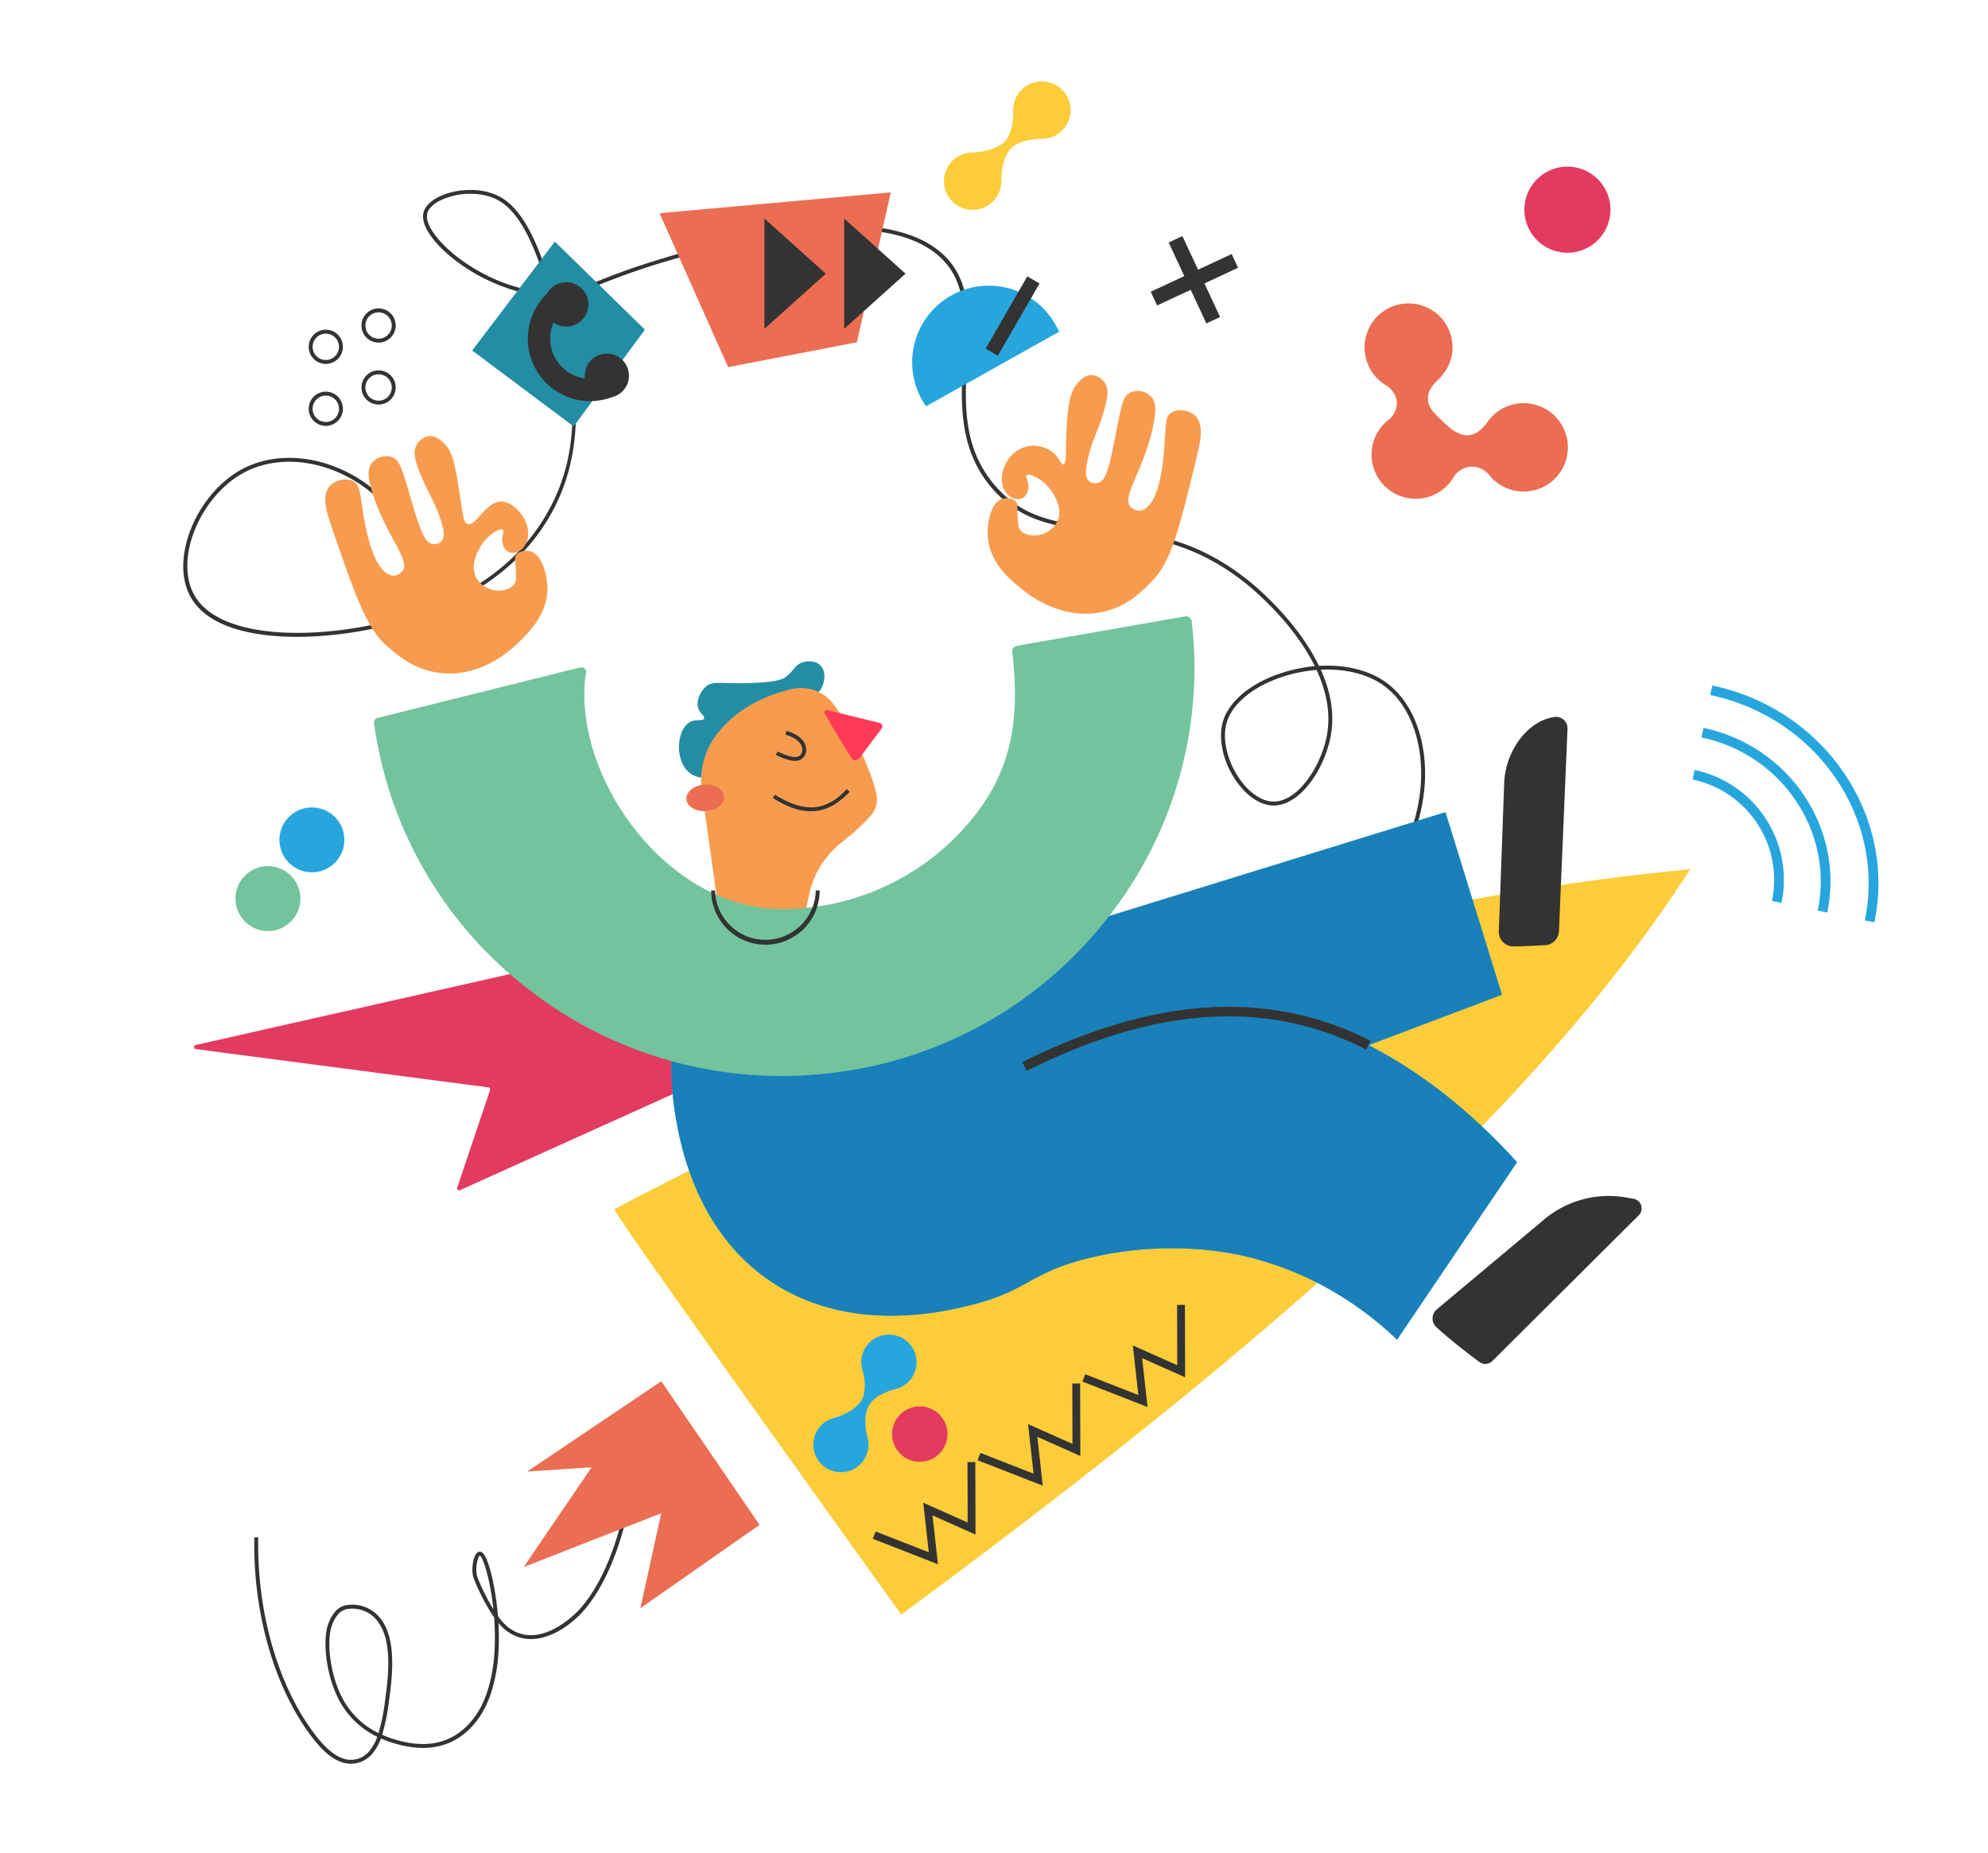 <svg xmlns="http://www.w3.org/2000/svg" id="homeowners" viewBox="0 0 1016.2 946.94">
  <defs>
    <style>
      .cls-1{fill:#fff}.cls-1,.cls-18,.cls-21{fill-rule:evenodd}.cls-2{fill:#333}.cls-18{fill:#e33a60}.cls-5{fill:#238da3}.cls-6{fill:#f79c4f}.cls-8{fill:#eb6d52}.cls-21,.cls-9{fill:#27a6de}.cls-23{mask:url(#mask-6)}
    </style>
    <mask id="mask" width="778.28" height="899.55" x="-155.44" y="-98.02" maskUnits="userSpaceOnUse">
      <g id="mask-2">
        <path id="path-1" d="M-155.44 801.53h778.29V-98.02h-778.29v899.55z" class="cls-1"/>
      </g>
    </mask>
    <mask id="mask-2-2" width="1456.59" height="1283.4" x="425.61" y="-683.82" maskUnits="userSpaceOnUse">
      <g id="mask-2-3" data-name="mask-2">
        <path id="path-1-2" d="M1882.2 507.44l-79.71-1191.26-1376.88 92.14 79.71 1191.26 1376.88-92.14z" class="cls-1" data-name="path-1"/>
      </g>
    </mask>
    <mask id="mask-3" width="1560.96" height="1667.46" x="-121.05" y="-265.95" maskUnits="userSpaceOnUse">
      <g id="mask-2-4" data-name="mask-2">
        <path id="path-1-3" d="M349.36 1401.51L1439.9 994.52 969.5-265.95-121.05 141.04l470.41 1260.47z" class="cls-1" data-name="path-1"/>
      </g>
    </mask>
    <mask id="mask-4" width="935.71" height="1020.61" x="-121.56" y="506.74" maskUnits="userSpaceOnUse">
      <g id="mask-2-5" data-name="mask-2">
        <path id="path-1-4" d="M87.95 1527.35l726.19-181.26-209.51-839.35-726.19 181.27 209.51 839.34z" class="cls-1" data-name="path-1"/>
      </g>
    </mask>
    <mask id="mask-5" width="935.71" height="1020.61" x="-128.65" y="504.05" maskUnits="userSpaceOnUse">
      <g id="mask-2-6" data-name="mask-2">
        <path id="path-1-5" d="M80.86 1524.67l726.19-181.27-209.51-839.34-726.2 181.26 209.52 839.35z" class="cls-1" data-name="path-1"/>
      </g>
    </mask>
    <mask id="mask-6" width="1309.26" height="1336.74" x="-651.62" y="3.05" maskUnits="userSpaceOnUse">
      <g id="mask-2-7" data-name="mask-2">
        <path id="path-1-6" d="M-651.62 814.3l701.89 525.49 607.37-811.25L-44.25 3.05-651.62 814.3z" class="cls-1" data-name="path-1"/>
      </g>
    </mask>
  </defs>
  <path d="M708.53 452.93l-1.62-1.17c15.42-21.14 22.2-46.06 18.6-68.39-2.35-14.55-8.87-26.3-18.37-33.09-8.19-5.86-19.71-8.58-32-8 4.79 10.64 7.35 22.37 5 34.31-3.34 17.11-15.76 35.11-29.08 35.11h-.51c-6.25-.22-12.87-4.53-18.15-11.83-7.07-9.78-9.92-22-7.27-31.09 2.93-10 13.61-19.15 28.57-24.33a77.59 77.59 0 0 1 18.39-3.95c-10.16-20.59-28.45-36.64-33.57-40.89-27.71-23-53.35-25.63-76-28-21.24-2.22-39.58-4.13-55-21.58-17.79-20.18-16.43-44.84-15.24-66.6 1.18-21.43 2.3-41.68-14.65-54.45-20.53-15.46-60.33-15.68-118.31-.66-8.63 2.24-18.11 5.07-18.2 5.09a366.59 366.59 0 0 0-34.74 12.09c-5.93 2.37-9.85 3.93-14.73 4.89a48.92 48.92 0 0 1-8.32.9c10.69 33.91 20.67 78.93-6 118.42-20.7 30.67-52.31 41.41-65.8 46-20.52 7-46.18 10.65-67 9.62-17.83-.89-40.66-5.5-48.18-22.41-8.93-20.07 5.52-52.25 28.64-63.76 13.38-6.66 30.28-6.86 46.38-.55 20.07 7.88 36.26 24.8 44.41 46.41l-1.88.7c-7.94-21.08-23.72-37.57-43.27-45.24-15.56-6.12-31.87-5.94-44.75.47C103.73 252 89.75 282.9 98.3 302.11c12.43 27.95 74.51 24.66 112.66 11.71 14.44-4.9 44.47-15.1 64.79-45.22 26.43-39.17 16.58-82.6 5.54-117.28-20.94-.26-43.54-12.09-56.22-25-6.57-6.73-9.64-12.93-8.64-17.48.63-2.83 2.91-5.44 6.6-7.54 7.78-4.43 19.36-5.49 28.17-2.58 7.68 2.53 17.76 9.21 27.58 38.6 1.27 3.81 2.62 7.84 4 12a47.69 47.69 0 0 0 8.56-.88c4.7-.93 8.55-2.46 14.38-4.79 7.23-2.88 17.12-6.83 34.91-12.14.09 0 9.6-2.87 18.22-5.1 10.45-2.71 32.1-8.32 55.56-10.42 29.27-2.62 51 1.22 64.5 11.4 17.8 13.41 16.66 34.18 15.45 56.16-1.23 22.42-2.51 45.6 14.74 65.17 14.86 16.86 32.84 18.74 53.67 20.91 22.9 2.39 48.86 5.1 77 28.44 5.26 4.36 24.14 20.94 34.43 42.27 13.08-.77 25.37 2.08 34.1 8.31 9.94 7.1 16.75 19.32 19.19 34.4 3.68 22.85-3.23 48.32-18.96 69.88zM673 342.42a75 75 0 0 0-18.65 3.92c-14.35 5-24.56 13.57-27.31 23-2.45 8.4.35 20.2 7 29.35 4.92 6.8 11 10.82 16.6 11 12.28.47 24.4-17.3 27.56-33.48 2.26-11.73-.37-23.3-5.2-33.79zM240.58 99.05A35.17 35.17 0 0 0 224 103c-3.14 1.79-5.14 4-5.63 6.23-.84 3.81 2.11 9.51 8.11 15.65 12.25 12.52 34 24 54.15 24.44-1.27-3.93-2.54-7.74-3.77-11.41-9.54-28.55-19.07-34.95-26.31-37.33a31.91 31.91 0 0 0-9.97-1.53z" class="cls-2"/>
  <path fill="#fccc39" d="M314 618.07c.45 3.57 146.71 207.17 146.71 207.17 167.89-124 319-249.58 403.25-381C706.28 459.75 532 502.8 314 618.06z"/>
  <path fill="#e33a60" d="M353.16 477L100 534.12a1.06 1.06 0 0 0 .09 2.09l149.55 19.57a1.05 1.05 0 0 1 .87 1.39L233.72 607a1.06 1.06 0 0 0 1.45 1.3l155.58-70.25z"/>
  <path d="M419.35 352.57c-2.87 4.17-7.17 3.36-14.53 6-12.39 4.48-19.81 13.87-21.16 15.58-7.25 9.16-4.89 14.12-12 19.14-1 .71-10.07 6.93-17.62 2.77-6.73-3.7-7-12.76-7-13.93-.06-4.26 1.41-11.14 6-13.26 3-1.41 6.28-.15 6.86-1.56s-2.08-2.57-3-5.32c-1.2-3.62 1-8.31 3.57-10.74 4.06-3.83 8.36-1.34 25.67-2.23 11.8-.61 14.39-2 16.15-3.44 3.35-2.72 4-5.79 8-7.07 2.63-.85 6.6-.88 9 1.5 3.16 3.13 2.45 9.08.06 12.56z" class="cls-5"/>
  <path d="M426.24 360.09c9 12.22 18.84 32.9 21.73 45.54a12.89 12.89 0 0 1-3 11.43 108.92 108.92 0 0 1-14.67 13.43l-.19.15a46.32 46.32 0 0 0-16.62 27.09l-3.93 18.69-41.6-6.72-9.15-65.21a38.76 38.76 0 0 1 7.33-28.86c8.36-11 20.74-19 38-23.34a21 21 0 0 1 22.1 7.8z" class="cls-6"/>
  <path d="M406.36 388.89c-2.85 0-6.31-1.38-9.78-3l.85-1.81c6.8 3.23 10.4 3.65 12 1.44a4.07 4.07 0 0 0 .63-3c-.46-3-3.34-5.42-8.55-7.07l.61-1.91c6 1.9 9.33 4.82 9.92 8.68a6.06 6.06 0 0 1-1 4.49 5.47 5.47 0 0 1-4.68 2.18zM414.43 414.65c-7.11 0-13.74-3.25-19.43-6.79l1.06-1.7c15.24 9.48 26.24 8.63 36.79-2.85l1.47 1.35c-6.77 7.34-13.52 9.99-19.89 9.99z" class="cls-2"/>
  <path fill="#fe3a57" d="M421.54 364.52c2.7 5.06 10.15 17.23 13.67 22.93a2.44 2.44 0 0 0 4 .18l11.44-15.25a1.83 1.83 0 0 0-1-2.88l-26.85-6.58a1.12 1.12 0 0 0-1.26 1.6z"/>
  <path d="M168.36 248.67c-4.12 4.8-1.53 13 1.73 22.42 11.55 33.33 17.32 50 27.44 58.88 5.5 4.83 14.2 12.47 27.5 14 20.69 2.44 36-11.69 39.67-15.23 4.37-4.28 15.12-14 15.13-27.87 0-7.3-2.93-17.59-8.85-19.15-2.45-.65-5.89.07-7.26 2.12-.76 1.13-.31 2-.05 7.12.27 5.41-.11 6.38-.44 7-1.4 2.57-4.51 3.35-5.44 3.59a13.35 13.35 0 0 1-13.66-5.18c-5-7.29 1.3-16.76 2.12-18 3.65-5.49 9.65-8.66 10.89-7.59.91.77-1.24 3.33-.14 7.21a6.21 6.21 0 0 0 2.87 4.08 6 6 0 0 0 4.83-.05 7.67 7.67 0 0 0 3.6-3.2c2.39-3.67 1.6-7.84 1.35-9.14a16.1 16.1 0 0 0-2.54-6c-.44-.65-4.8-6.89-10.26-7.33-8.41-.68-13.29 12.87-17.81 11.4-2-.64-2.29-3.66-3.87-14-2.72-17.79-3.93-22.74-7.88-26.82-1.4-1.43-4.34-4.39-8.07-4a8.62 8.62 0 0 0-6.42 4.8c-1.52 3-1 6.46 1.43 12.89 4.31 11.33 9 17.07 11.82 27.78.69 2.63 1.51 6.45-.48 8.43a5.28 5.28 0 0 1-4.53 1.21c-4.22-.81-6.31-7.25-11.46-24.68-4.11-13.9-5.28-18.25-9.19-19.71a9.71 9.71 0 0 0-10.26 2.86c-2.68 3.33-1.73 8.26-.48 12.82 6.27 22.86 20.23 36.58 16.27 42.24a6.45 6.45 0 0 1-4.14 2.64c-2.42.28-4.44-1.42-5.18-2.05-7-5.91-10.13-24.45-11-30.24-1.63-10.28-1.66-14-4.84-15.89-3.65-2.03-9.52-.72-12.4 2.64zM611 212.54c4.55 4.4 2.75 12.83.39 22.48-8.36 34.28-12.54 51.42-21.77 61.2-5 5.34-13 13.76-26.07 16.57-20.37 4.36-37-8.25-40.92-11.44-4.72-3.84-16.33-12.54-17.63-26.35-.69-7.26 1.26-17.78 7-19.9 2.38-.87 5.87-.48 7.43 1.43.86 1.06.5 2 .72 7.09.24 5.4.71 6.34 1.1 6.92 1.63 2.42 4.8 2.91 5.75 3.06a13.34 13.34 0 0 0 13.11-6.44c4.27-7.73-2.87-16.56-3.81-17.72-4.14-5.12-10.42-7.71-11.56-6.53-.83.85 1.56 3.2.83 7.16a6.23 6.23 0 0 1-2.47 4.33 6 6 0 0 1-4.82.41 7.69 7.69 0 0 1-3.89-2.85c-2.72-3.43-2.33-7.65-2.2-9a16.17 16.17 0 0 1 2-6.17 16.77 16.77 0 0 1 9.52-8.26 16 16 0 0 1 14 2.29c3.93 2.94 4.59 6.83 5.87 6.55 1.49-.31 1.26-5.78 1.45-13.49.47-19.47 2.89-24.4 5.32-27.44 1.26-1.56 3.91-4.79 7.66-4.75a8.69 8.69 0 0 1 6.84 4.17c1.8 2.86 1.62 6.34-.21 13-3.22 11.67-7.35 17.84-9.15 28.77-.44 2.68-.89 6.56 1.27 8.34a5.29 5.29 0 0 0 4.63.78c4.11-1.21 5.59-7.81 9.08-25.65 2.79-14.23 3.54-18.67 7.29-20.49a9.71 9.71 0 0 1 10.48 1.89c3 3.06 2.51 8.05 1.69 12.71-4.09 23.35-16.7 38.33-12.22 43.58a6.44 6.44 0 0 0 4.37 2.24c2.44.06 4.28-1.82 5-2.52 6.43-6.55 7.79-25.3 8.16-31.15.66-10.39.33-14.13 3.33-16.28 3.32-2.38 9.29-1.61 12.43 1.46z" class="cls-6"/>
  <path d="M241.36 179.14l51.88 38.82 36.42-49.47-46.04-45.01-42.26 55.66z" class="cls-5"/>
  <path d="M337.15 108.97l35.05 78.68 65.79-12.71 17.35-76.62-118.19 10.65z" class="cls-8"/>
  <path d="M541.37 169.58l-68 38.09a39.17 39.17 0 1 1 68-38.09z" class="cls-9"/>
  <ellipse cx="360.49" cy="407.79" class="cls-8" rx="9.64" ry="6.79" transform="rotate(-4.39 360.366 407.568)"/>
  <path d="M775.45 594l-61.33 90.71c-12.33-11.83-38.66-33.65-78.34-42.78-6.74-1.55-38-8.29-76.78.52-32.1 7.28-33 17-61.33 24.22-13.23 3.39-61.89 15.86-103.07-11.34-39.65-26.19-47.26-72.58-49.48-86.07a143 143 0 0 1-1.21-36.74 201.16 201.16 0 0 0 54.57 7.48 207.49 207.49 0 0 0 26.14-1.67 201.66 201.66 0 0 0 124.32-64.55l189.92-58.64 28.86 93.28-68.17 25.79c26.45 13.52 51.73 33.25 75.9 59.79z" class="cls-9"/>
  <path fill="#1980b9" d="M775.45 594l-61.33 90.71c-12.33-11.83-38.66-33.65-78.34-42.78-6.74-1.55-38-8.29-76.78.52-32.1 7.28-33 17-61.33 24.22-13.23 3.39-61.89 15.86-103.07-11.34-39.65-26.19-47.26-72.58-49.48-86.07a143 143 0 0 1-1.21-36.74 201.16 201.16 0 0 0 54.57 7.48 207.49 207.49 0 0 0 26.14-1.67 201.66 201.66 0 0 0 124.32-64.55l189.92-58.64 28.86 93.28-68.17 25.79c26.45 13.52 51.73 33.25 75.9 59.79z"/>
  <path d="M524.81 547.32l-2.24-4.47c32.65-16.31 63.8-25.66 92.59-27.79 30.34-2.24 59.09 3.44 85.44 16.9l-2.27 4.45c-50.48-25.77-107.24-22.2-173.52 10.91z" class="cls-2"/>
  <path fill="#00a451" d="M344.4 532.58l-1-.09a151.38 151.38 0 0 1 4.32-24.16l1 .26a150.4 150.4 0 0 0-4.32 23.99z"/>
  <path d="M734.13 678.21c5.82 5.57 16.45 13.72 22 17.88a5.15 5.15 0 0 0 6.72-.47l74.77-74.4a5 5 0 0 0-2.71-8.53l-4-.69a51.4 51.4 0 0 0-41.6 11.29l-54.82 45.92a6 6 0 0 0-.36 9zM773.7 483.72c5-.06 11.36-.36 16.11-.62a7.49 7.49 0 0 0 7.08-7.17l4.37-103.45a5.84 5.84 0 0 0-6.78-6c-6.25 1-11.7 4.3-16.39 9.83a39.87 39.87 0 0 0-9.21 24.37L766.14 476a7.48 7.48 0 0 0 7.56 7.72z" class="cls-2"/>
  <path fill="#73c49d" d="M566.46 468.84q-5.28 6.77-11 13a209.71 209.71 0 0 1-128.94 66.39 217.07 217.07 0 0 1-27.1 1.71 210.08 210.08 0 0 1-128.47-43.7 207.1 207.1 0 0 1-79.78-136.71 2.31 2.31 0 0 1 1.73-2.56l103.82-25.87a2.31 2.31 0 0 1 2.84 2.61c-7.88 50.89 39.82 120.92 100.19 120.92a125.34 125.34 0 0 0 98.68-48c19.78-25.36 22.7-51.77 19-83.27a3 3 0 0 1 2.44-3.3l85.86-15a3 3 0 0 1 3.46 2.58 206.16 206.16 0 0 1-42.73 151.2z"/>
  <path d="M179.43 901.47a15.28 15.28 0 0 1-5.93-1.24c-4.83-2-9.56-6.32-14.9-13.52-18.66-25.15-29.35-62.89-28.6-100.94h2c-.74 37.63 9.8 74.91 28.21 99.72 5.11 6.9 9.58 11 14.06 12.87a12.21 12.21 0 0 0 14.95-3.89 24.66 24.66 0 0 0 3.64-6.75 43.16 43.16 0 0 1-20.11-19.92c-6.31-12.69-7.75-29.5-5.14-37.24a19.74 19.74 0 0 1 4.24-7.41 9.86 9.86 0 0 1 5.55-2.79 18.27 18.27 0 0 1 17.85 7.92c6.93 9.9 5.69 26.45 3.56 41.34a104.32 104.32 0 0 1-3.47 17.05 53.87 53.87 0 0 0 7.12 2.58c10 2.88 18.39 2.86 25.71-.06 9-3.59 16.43-11.91 20.3-22.82 4.32-12.21 4.67-23.64 4.44-33.22 0-2.18-.16-4.35-.32-6.49-5.55-7.9-10.32-19-10.8-21.23-.86-4 .14-9.09 1.57-11.17a2.52 2.52 0 0 1 1.64-1.16 2 2 0 0 1 1.62.53c3.19 2.68 6.73 17.74 7.92 32.35a27.55 27.55 0 0 0 4.84 5.43c16.49 13.27 36-7.9 36.82-8.81 9.71-10.72 17.52-27.83 22.58-49.51l1.94.46c-5.13 22-13.1 39.43-23 50.39-8 8.78-25.24 20.56-39.56 9a23.52 23.52 0 0 1-3.35-3.4c.07 1.2.11 2.39.14 3.56.24 9.76-.12 21.43-4.56 33.94-4.06 11.45-11.87 20.2-21.44 24-7.75 3.09-16.59 3.13-27 .13a56.9 56.9 0 0 1-7.22-2.62 26.53 26.53 0 0 1-3.9 7.16 14.37 14.37 0 0 1-11.4 5.76zm.57-79.29a12.65 12.65 0 0 0-2.25.18 8 8 0 0 0-4.51 2.25 18.41 18.41 0 0 0-3.74 6.62c-2.48 7.36-1.05 23.46 5 35.71a41.24 41.24 0 0 0 19 18.9 104.42 104.42 0 0 0 3.31-16.47c2.08-14.51 3.31-30.59-3.22-39.91a16.26 16.26 0 0 0-13.59-7.28zm65.25-27.08c-.88.57-2.42 5.72-1.51 9.93.4 1.84 4 10.3 8.47 17.46-1.54-14.56-5.11-26.49-6.96-27.39z" class="cls-2"/>
  <path d="M338.02 705.99l50.24 73.39-60.94 42.63 10.7-48.58-70.32 27.51 34.72-51-32.96 2.2 68.56-46.15z" class="cls-8"/>
  <g mask="url(#mask)">
    <path id="Fill-111" fill="#fccc39" fill-rule="evenodd" d="M532.62 41.59a14.69 14.69 0 0 0-14.72 14.66v1c.06 2.9-.2 11.5-4.88 15.62-5.68 5-15.91 5.09-15.91 5.09a14.65 14.65 0 1 0 14.72 14.65v-.9c0-2.62.46-10.33 4.36-15.16 4.75-5.88 16.42-5.6 16.42-5.6a14.66 14.66 0 1 0 0-29.32"/>
  </g>
  <g mask="url(#mask-2-2)">
    <path id="Fill-118" fill="#eb6d52" fill-rule="evenodd" d="M697.59 179.11a22.6 22.6 0 0 0 12.13 18.56c1.41 1.42 4 3.81 4.28 7.84s-2 6.74-3.18 8.31a22.55 22.55 0 1 0 31.44 31.27v.12s.07-.17.21-.43.29-.48.44-.72a11.41 11.41 0 0 1 8.86-5.53 11.23 11.23 0 0 1 9.54 4.34l.38.49a3.41 3.41 0 0 1 .29.43v-.12a22.59 22.59 0 1 0-1.84-27.67s-4 6.1-9.43 6.46-10.19-4.14-13.61-7.43-6.85-6.25-7.14-10.63 2.19-7.16 3.48-8.71c5.89-5.14 9.56-11.68 9-19.63a22.49 22.49 0 1 0-44.88 3"/>
  </g>
  <g mask="url(#mask-3)">
    <path id="Fill-138" d="M780.63 114.94a22 22 0 1 1 28.29 12.84 22 22 0 0 1-28.29-12.84" class="cls-18"/>
  </g>
  <g mask="url(#mask-4)">
    <path id="Fill-138-2" d="M456.44 736.47a14.16 14.16 0 1 1 17.15 10.24 14.13 14.13 0 0 1-17.15-10.24" class="cls-18" data-name="Fill-138"/>
  </g>
  <g mask="url(#mask-5)">
    <path id="Fill-148" d="M451 682.55a14.14 14.14 0 0 0-10.33 17.11c.08.31.17.61.26.91.73 2.69 2.49 10.77-.91 15.71-4.13 6-13.66 8.45-13.66 8.45A14.09 14.09 0 1 0 443.52 735c-.07-.29-.15-.56-.24-.83-.58-2.45-2-9.75.54-15.16 3.06-6.6 14-9.05 14-9.05a14.1 14.1 0 1 0-6.82-27.41" class="cls-21"/>
  </g>
  <path d="M910.65 461.52l-4.88-1.08a52.38 52.38 0 0 0-40.56-62l1-4.89a57.35 57.35 0 0 1 44.44 67.86z" class="cls-9"/>
  <path d="M934.06 466.41l-4.89-1c8.4-40.17-18.26-79.87-59.45-88.49l1-4.89c43.91 9.15 72.28 51.51 63.34 94.38z" class="cls-9"/>
  <path d="M958.12 471.42l-4.89-1c10.9-52.1-24.53-103.76-79-115.16l1-4.89c57.2 11.94 94.36 66.25 82.89 121.05z" class="cls-9"/>
  <path d="M479.46 799.52l-33.32-13.02 1.46-3.72 27.15 10.61-2.82-25.34 22.71 10.12-.09-30.87 4-.02.1 37.06-21.98-9.8 2.79 24.98zM533.03 759.36l-33.32-13.02 1.46-3.73 27.15 10.61-2.82-25.33L548.21 738l-.09-30.87 4-.01.11 37.05-21.98-9.79 2.78 24.98zM586.6 719.15l-33.31-13.02 1.45-3.72 27.15 10.61-2.82-25.34 22.71 10.12-.09-30.87 4-.02.11 37.06-21.98-9.8 2.78 24.98zM629.59 129.85l-17.18 8-8.01-17.18-7.01 3.27 8 17.18-17.17 8 3.26 7.01 17.18-8 8 17.18 7.01-3.27-8-17.18 17.18-8-3.26-7.01zM166.54 217.67a8.74 8.74 0 1 1 8.74-8.74 8.75 8.75 0 0 1-8.74 8.74zm0-15.47a6.74 6.74 0 1 0 6.74 6.73 6.74 6.74 0 0 0-6.74-6.73zM166.54 186a8.74 8.74 0 1 1 8.74-8.74 8.75 8.75 0 0 1-8.74 8.74zm0-15.47a6.74 6.74 0 1 0 6.74 6.73 6.74 6.74 0 0 0-6.74-6.73zM193.52 206.78a8.74 8.74 0 1 1 8.74-8.74 8.75 8.75 0 0 1-8.74 8.74zm0-15.47a6.74 6.74 0 1 0 6.74 6.73 6.75 6.75 0 0 0-6.74-6.73zM193.52 175.11a8.74 8.74 0 1 1 8.74-8.74 8.75 8.75 0 0 1-8.74 8.74zm0-15.47a6.74 6.74 0 1 0 6.74 6.73 6.75 6.75 0 0 0-6.74-6.73zM422.13 139.88l-31.38-28.16v56.33l31.38-28.17zM462.89 139.88l-31.38-28.16v56.33l31.38-28.17z" class="cls-2"/>
  <path fill="#333" fill-rule="evenodd" d="M279.49 150.23A31.89 31.89 0 0 0 312.84 203a11.3 11.3 0 1 0-13.75-13.06 11.61 11.61 0 0 0-.12 3.47 20.54 20.54 0 0 1-16-28.56 11.31 11.31 0 1 0-3.49-14.59z"/>
  <path d="M513.97 140.22h7.24v42.65h-7.24z" class="cls-2" transform="rotate(30 517.588 161.553)"/>
  <g class="cls-23">
    <path id="Fill-96" fill="#73c49d" fill-rule="evenodd" d="M150.29 469.15A16.59 16.59 0 1 1 146.9 446a16.56 16.56 0 0 1 3.39 23.15"/>
  </g>
  <g class="cls-23">
    <path id="Fill-127" d="M172.74 439.16a16.58 16.58 0 1 1-3.38-23.16 16.55 16.55 0 0 1 3.38 23.16" class="cls-21"/>
  </g>
  <path d="M391.26 482.86a27.76 27.76 0 0 1-27.73-27.73h2a25.74 25.74 0 0 0 51.47 0h2a27.76 27.76 0 0 1-27.74 27.73z" class="cls-2"/>
</svg>
